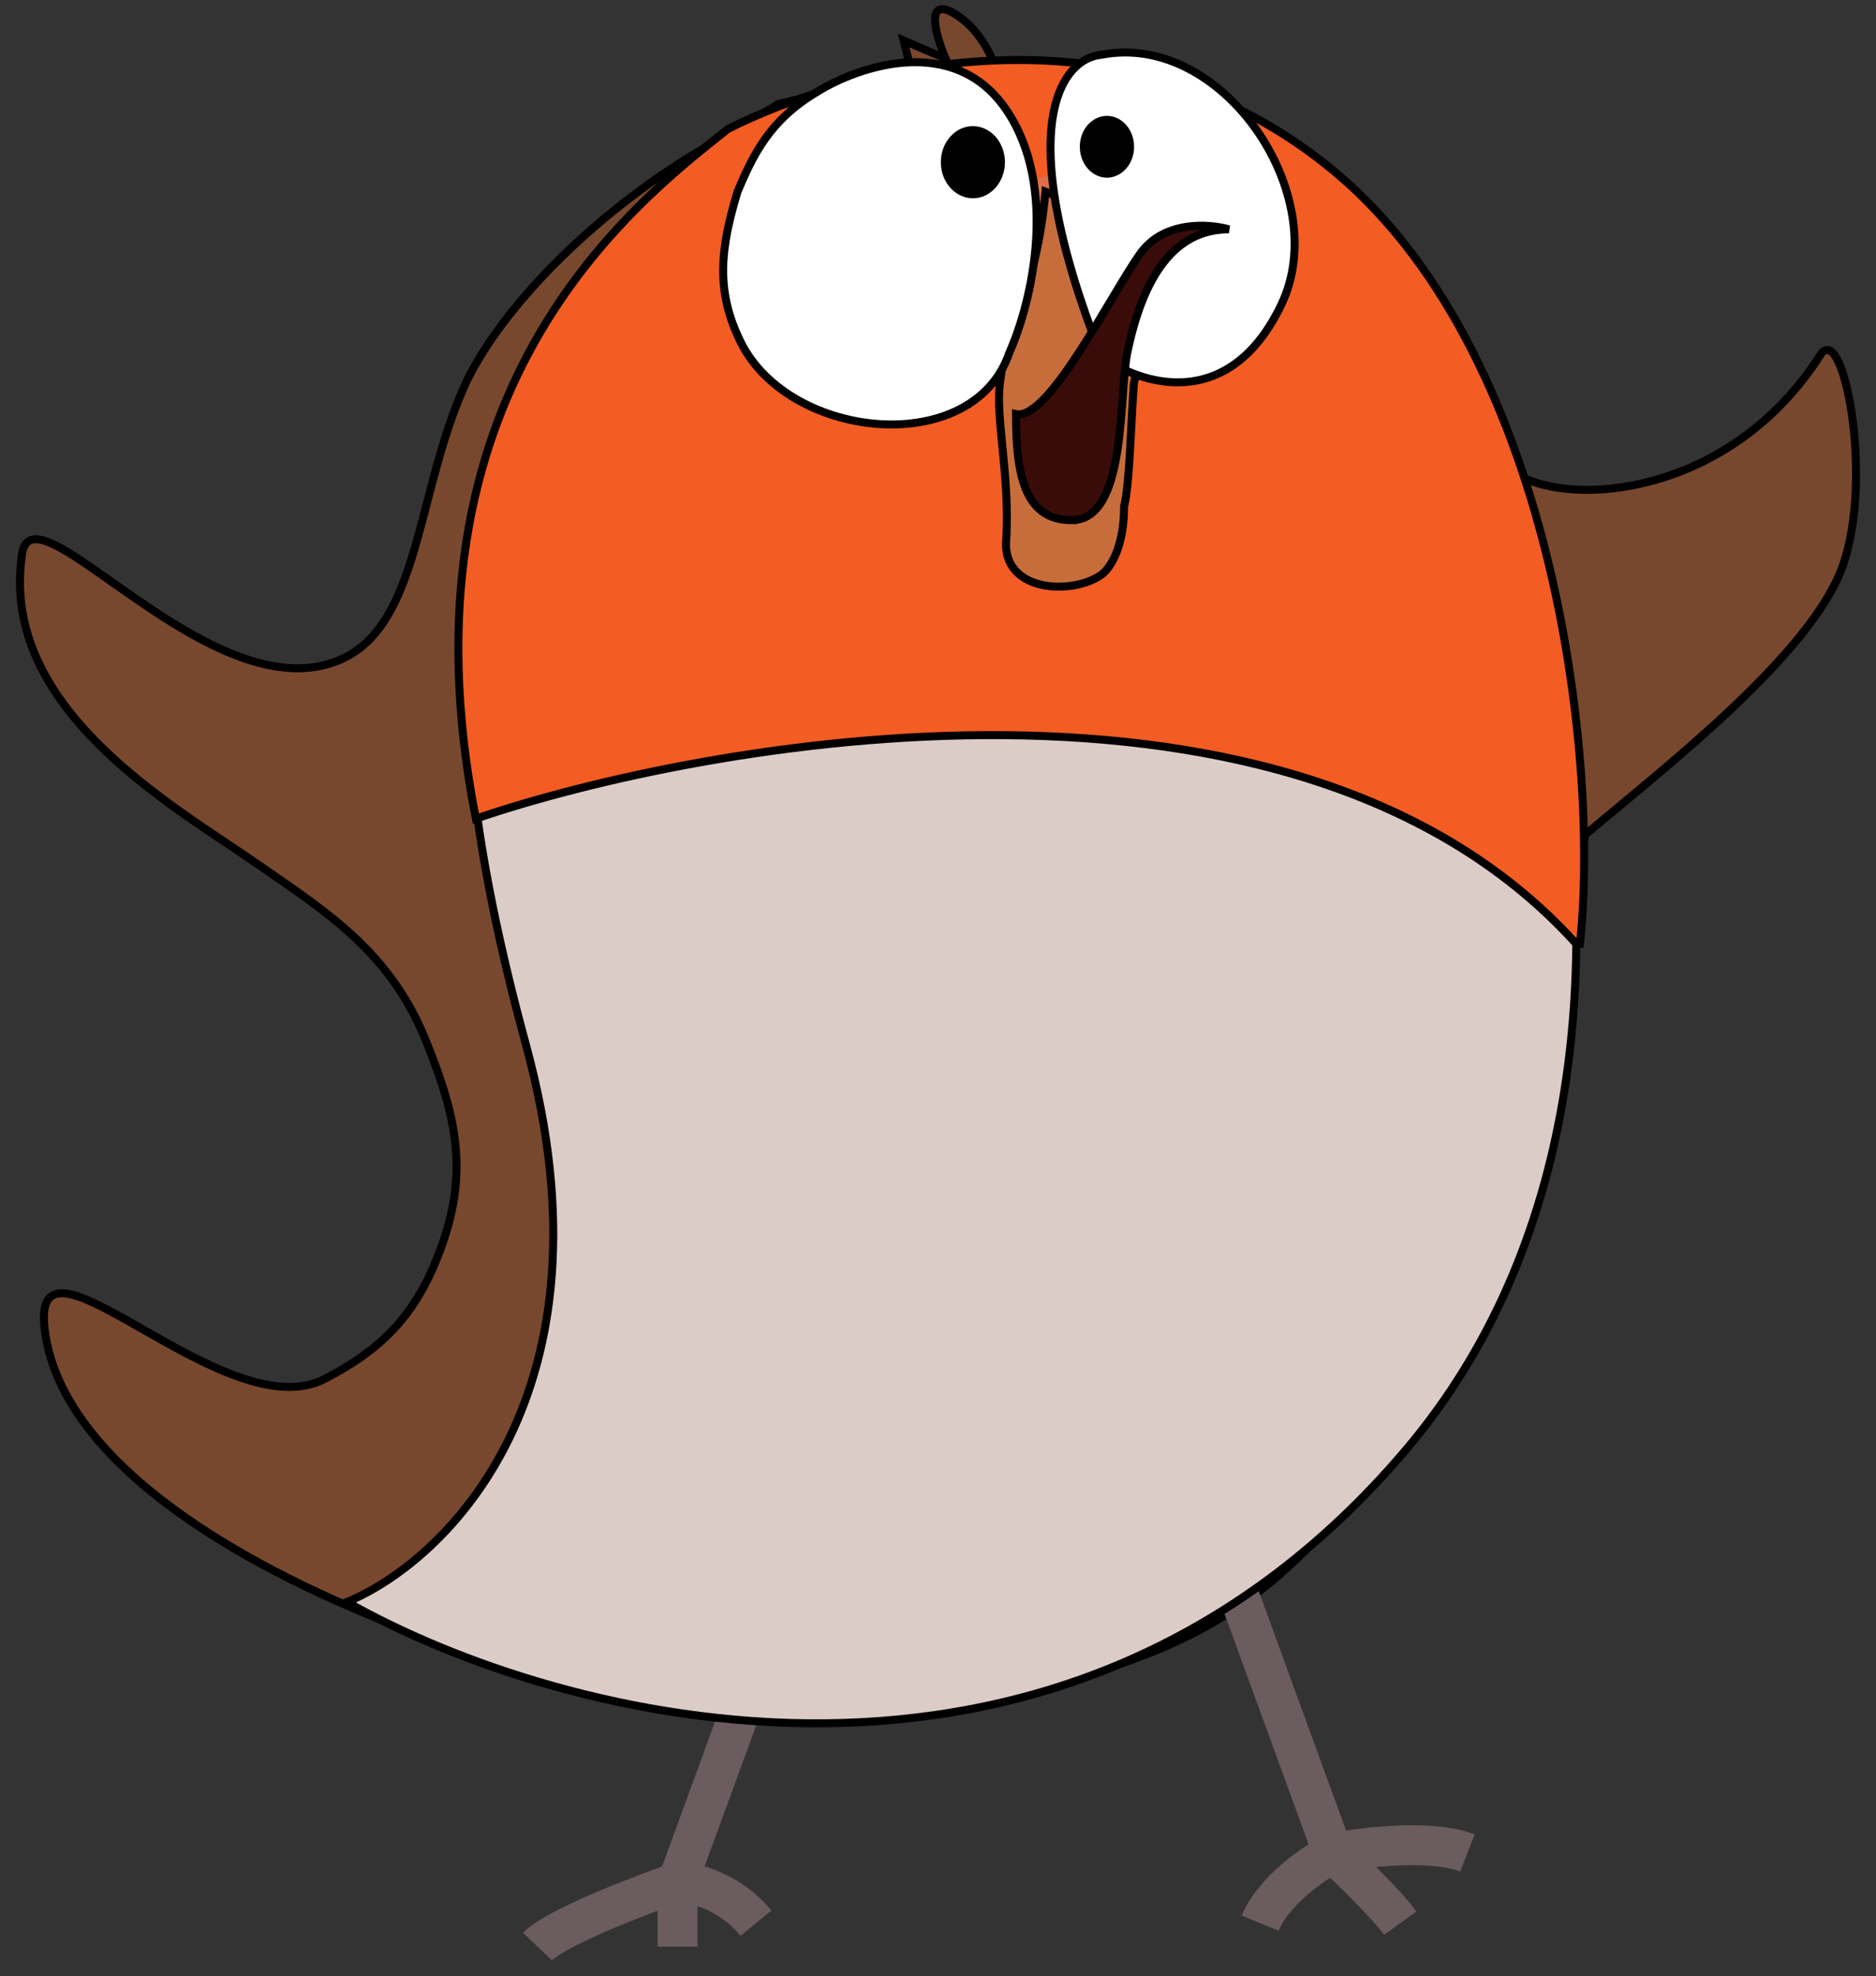 <svg width="94" height="99" fill="none" xmlns="http://www.w3.org/2000/svg"><rect width="100%" height="100%" fill="#333333" stroke="none"/><path d="M47.921.744c1.629 1.045 2.236 3.191 2.336 4.134-1.5-.884-3.827.492-4.609 1.292l-1.392-2.213 1.45-.241-.426-1.687 2.1.906C46.882 1.77 46.292-.3 47.921.744Z" fill="#77482E" stroke="#000" stroke-width=".4"/><path d="M2.23 66.525c1.402 12.68 32.842 21.081 41.823 19.569 17.406-2.932 19.371-5.278 28.354-16.712 6.763-8.609 5.427-17.883 7.017-27.558 3.93-3.323 11.341-9.03 12.913-13.486 1.572-4.457 0-12.314-1.123-10.555-4.295 6.73-11.79 7.623-14.877 6.157-19.37-37.526-48.563-14.585-53.055-4.617-2.412 5.353-2.245 11.947-6.175 13.706-6.428 2.877-15.439-9.015-16-5.278-1.169 7.765 7.578 12.607 11.79 15.539 3.368 2.345 6.604 4.323 8.42 8.795 1.504 3.703 2.176 6.488.843 10.261-1.183 3.346-2.836 5.162-5.897 6.743C11.276 71.666 1.585 60.7 2.23 66.525Z" fill="#77482E" stroke="#000" stroke-width=".4"/><path d="m41.248 74.367-7.299 19.936m0 0v3.225m0-3.225c.749 0 2.583.41 3.93 2.052m-3.93-2.052c-1.965.684-6.12 2.287-7.017 3.225m33.123-23.16 6.738 18.47m0 0c.842.781 2.694 2.58 3.368 3.517m-3.368-3.518c1.497-.293 4.94-.703 6.736 0m-6.736 0c-.936.489-2.976 1.877-3.65 3.518" stroke="#6B5C5F" stroke-width="2"/><path d="M26.37 52.412c-4.716-17.356-4.782-30.48 6.457-42.511 1.901-2.036 4.397-3.649 6.175-4.69 8.422-2.053 11.229-2.29 19.65-.587 2.744.555 4.918 1.884 7.018 3.811 9.263 8.502 22.064 43.8 4.772 64.206-17.292 20.405-42.574 13.584-53.054 7.622 4.959-2.052 13.698-10.495 8.982-27.851Z" fill="#DCCCC7" stroke="#000" stroke-width=".4"/><path d="M79.144 47.468c-14.148-15.949-44.165-10.261-55.3-6.45-4.21-21.402 7.86-30.783 12.633-34.558C42.091 3.626 56.07-.613 67.073 8.77c11.004 9.381 13.1 29.904 12.071 38.7Z" fill="#F35C23" stroke="#000" stroke-width=".4"/><path d="M54.678 10.765c.228-2.36-1.806-2.164-2.852-1.77-1.426 2.066.57 4.722 1.426 4.427.856-.295 1.14.295 1.426-2.657Z" fill="#DF6F49"/><path d="M58.786 10.975c-2.758.411-4.596-.686-6.402-1.371-.492 5.314-1.97 6.514-2.298 9.771-.172 1.705.525 4.636.328 7.715-.164 2.572 3.283 2.743 4.76 1.714.445-.31 1.15-1.371 1.15-3.428.28-1.133.328-3.943.492-6.172.23-1.08.657-1.2.657-2.4 0-5.212 4.267-5.486 4.267-5.486s0-.784-2.954-.343Z" fill="#C76D3B"/><path d="m52.384 9.604.071-.187-.246-.094-.024.262.2.019Zm6.402 1.371.03.198-.03-.198Zm2.954.343.013.2.187-.013v-.187h-.2Zm-6.566 17.486.114.164-.114-.164Zm-4.76-1.714.2.013-.2-.013Zm-.328-7.715-.199-.02.2.02Zm6.238 6-.195-.048-.005.024v.025h.2Zm.492-6.171-.196-.042-.002.014-.002.013.2.015ZM52.313 9.79c1.774.674 3.679 1.804 6.502 1.383l-.059-.396c-2.691.402-4.464-.663-6.3-1.36l-.143.373Zm6.502 1.383c1.469-.22 2.165-.127 2.485-.005.155.06.211.122.23.148.01.014.012.023.012.023v-.004l-.001-.007V11.319l.2-.001h.2v-.007l-.001-.008a.285.285 0 0 0-.013-.072.479.479 0 0 0-.069-.143c-.073-.106-.202-.212-.416-.294-.419-.16-1.2-.239-2.686-.017l.06.396Zm2.925.145-.013-.2h-.005a1.076 1.076 0 0 0-.05.005 4.65 4.65 0 0 0-.65.126 5.11 5.11 0 0 0-1.527.692c-1.123.757-2.222 2.191-2.222 4.863h.4c0-2.54 1.034-3.85 2.045-4.532a4.706 4.706 0 0 1 1.869-.734 2.78 2.78 0 0 1 .126-.017l.032-.003h.008l-.013-.2ZM55.06 28.64c-.686.478-1.858.687-2.836.462-.485-.111-.906-.326-1.194-.648-.284-.318-.454-.757-.416-1.351l-.4-.026c-.043.692.156 1.238.518 1.644.358.4.861.647 1.402.771 1.074.247 2.364.027 3.154-.524l-.228-.328Zm-4.446-1.537c.1-1.557-.027-3.074-.155-4.405-.13-1.343-.257-2.475-.174-3.303l-.398-.04c-.088.878.047 2.063.173 3.381.128 1.33.252 2.82.155 4.341l.399.026Zm-.329-7.708c.161-1.6.603-2.689 1.078-4.069.475-1.382.972-3.027 1.22-5.704l-.398-.037c-.244 2.637-.732 4.25-1.2 5.61-.47 1.364-.93 2.503-1.098 4.16l.398.04Zm5.839 5.98c0 2.022-.693 3.007-1.064 3.265l.228.328c.52-.36 1.236-1.499 1.236-3.592h-.4Zm1.149-8.571c0 .569-.1.872-.226 1.166-.13.303-.306.628-.427 1.192l.392.084c.11-.516.262-.791.402-1.118.145-.336.259-.693.259-1.324h-.4Zm-.657 2.385c-.082 1.116-.135 2.383-.202 3.5-.068 1.128-.15 2.093-.285 2.638l.389.097c.145-.588.228-1.593.295-2.711.068-1.129.12-2.381.202-3.494l-.398-.03Z" fill="#000"/><path d="M37.119 17.148c2.454 4.934 11.654 5.829 13.46.514 1.149-2.571 2.462-8.331-.165-12.172-2.626-3.84-7.44-2.171-9.52-.857-2.344 1.41-3.157 3.125-3.94 4.972-.82 2.743-1.148 4.903.165 7.543ZM64.203 15.262c-2.626 5.485-7.113 4-9.028 2.571-4.596-11.658-1.915-14.915 0-15.086 6.074-1.2 11.655 7.029 9.028 12.515Z" fill="#fff" stroke="#000" stroke-width=".4"/><path d="M53.698 26.063c-2.413 0-2.79-2.4-2.79-5.315 1.64.343 4.76-6 6.237-8.058 1.182-1.645 3.447-1.485 4.432-1.2-2.755 0-4.312 2.402-5.089 6.172-.445 2.16 0 8.4-2.79 8.4Z" fill="#390C09" stroke="#000" stroke-width=".4"/><ellipse cx="48.748" cy="8.127" rx="1.606" ry="1.807" fill="#000"/><path d="M56.625 7.353c0 .77-.543 1.349-1.16 1.349-.616 0-1.159-.579-1.159-1.349s.543-1.348 1.16-1.348c.616 0 1.159.578 1.159 1.348Z" fill="#000" stroke="#000" stroke-width=".4"/></svg>